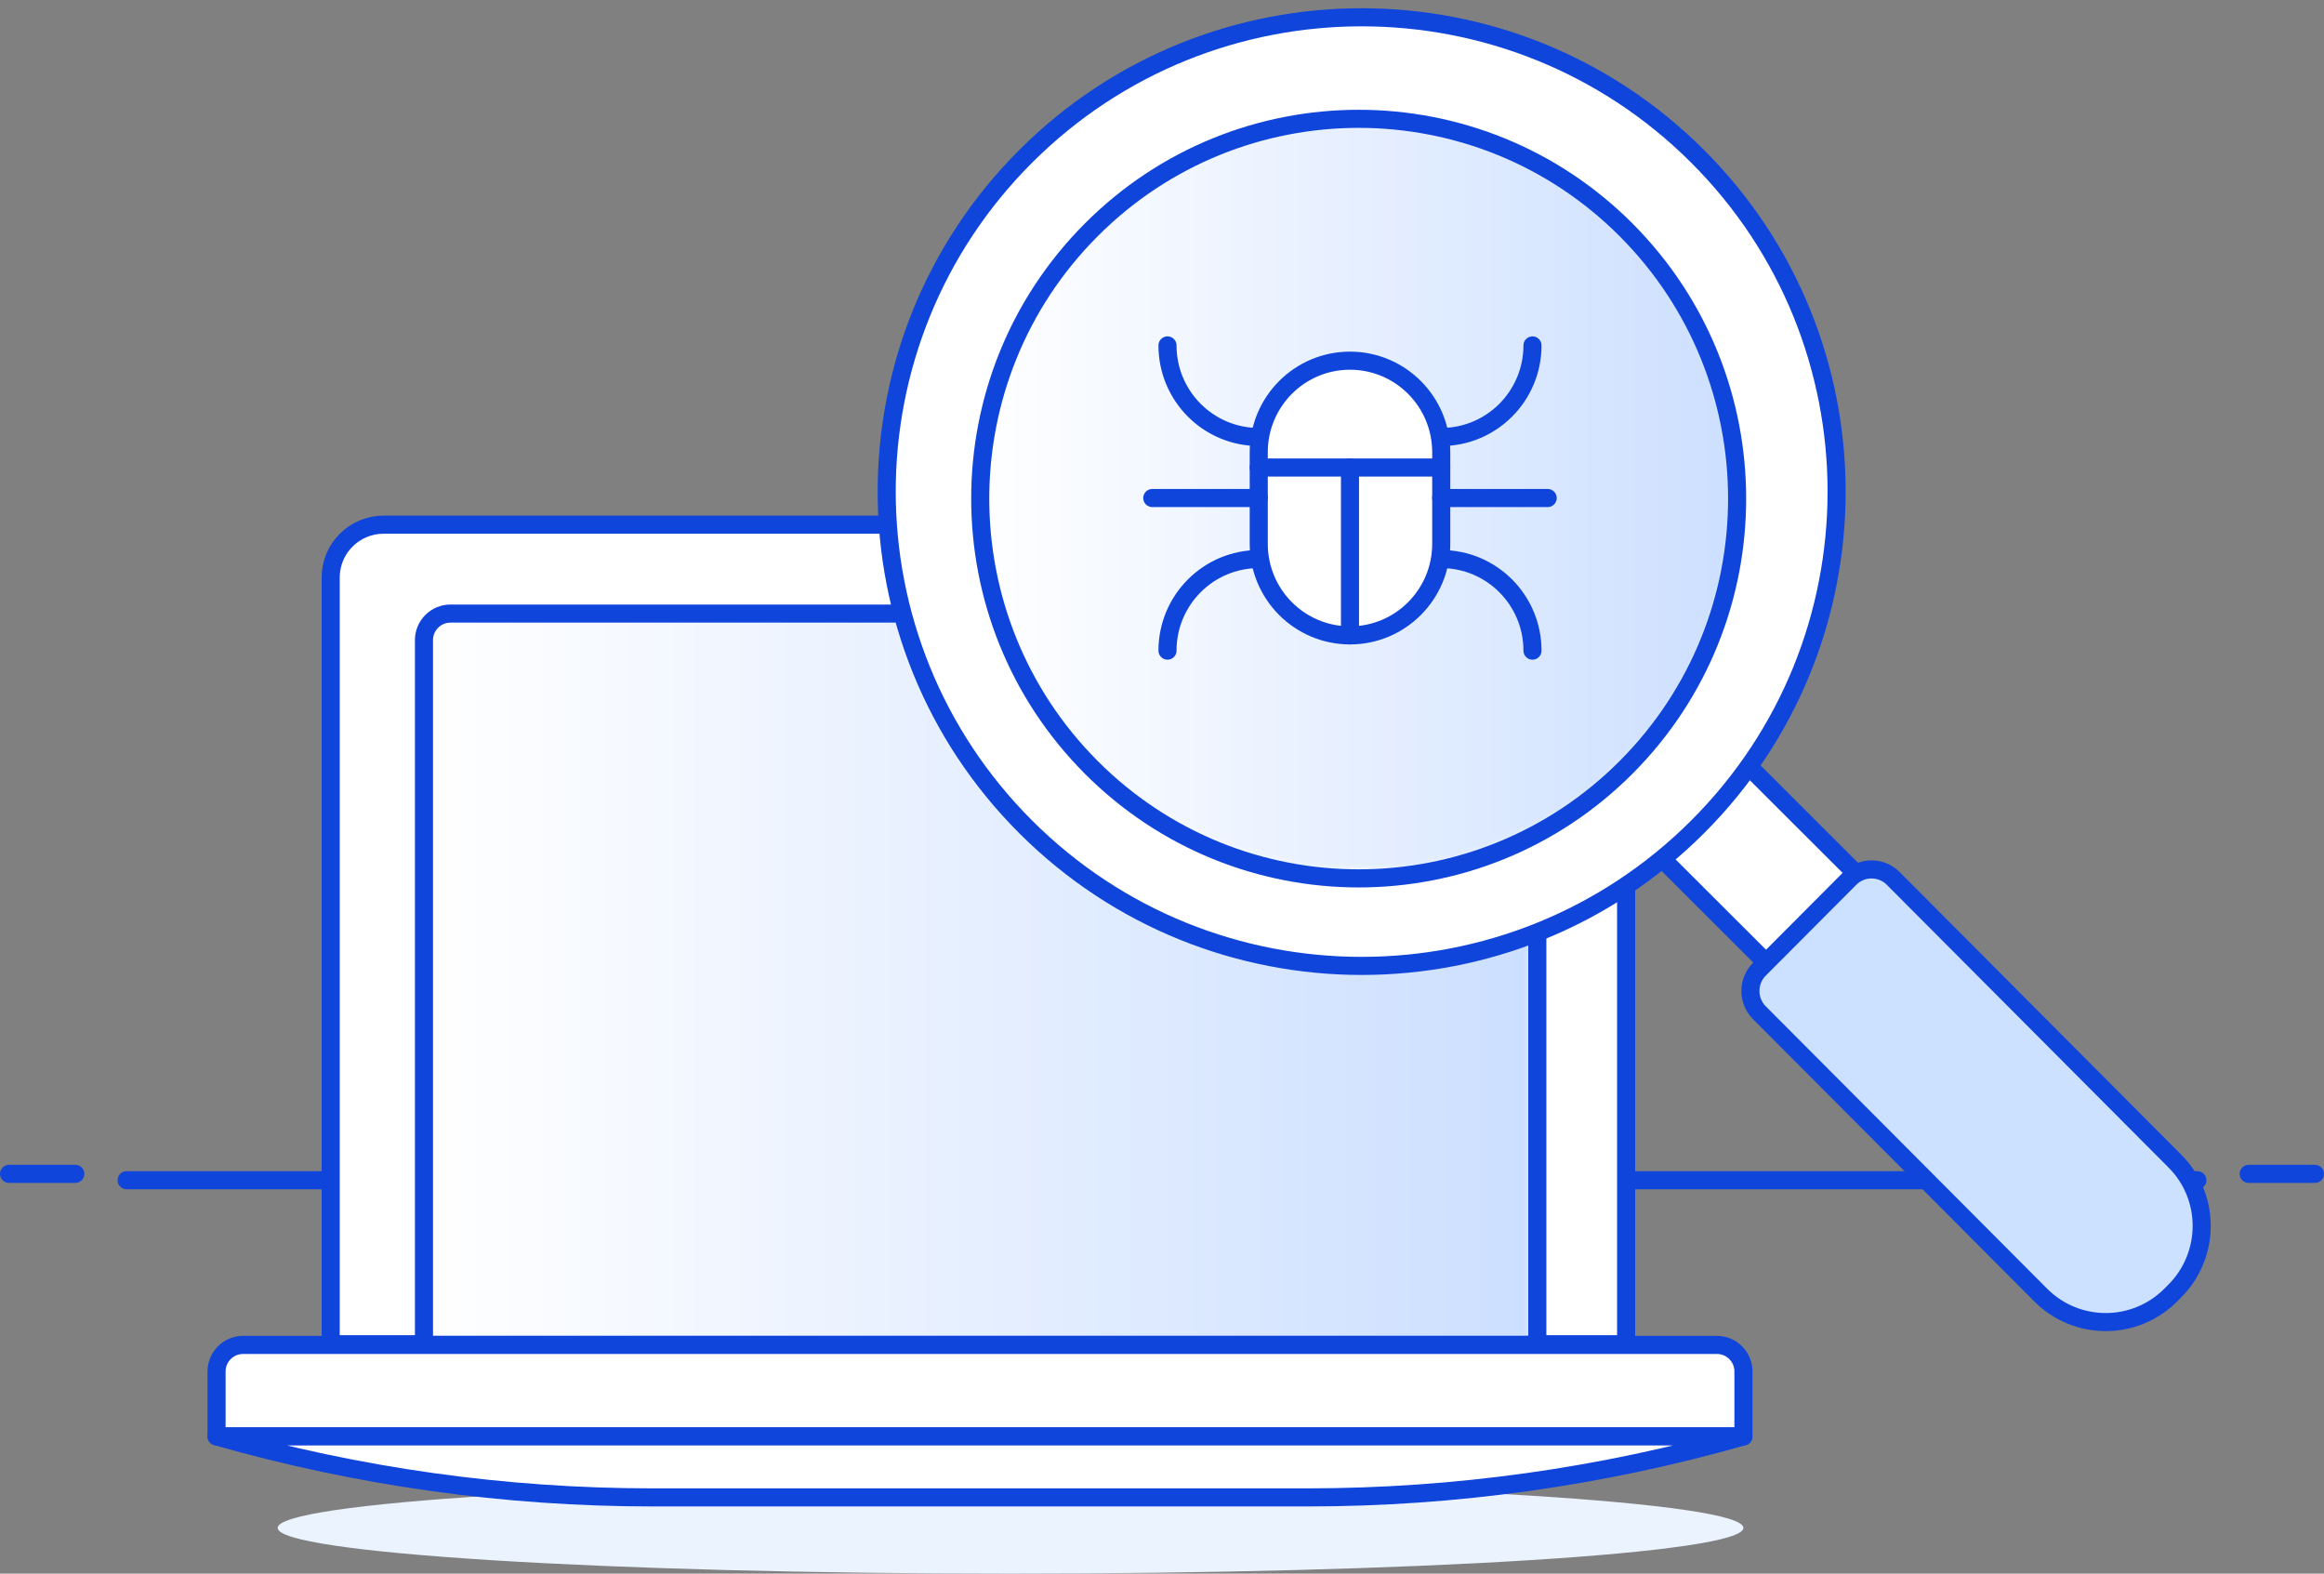 <?xml version="1.0" encoding="UTF-8"?>
<svg width="257px" height="174px" viewBox="0 0 257 174" version="1.1" xmlns="http://www.w3.org/2000/svg" xmlns:xlink="http://www.w3.org/1999/xlink">
    <rect x="0" y="0" width="257" height="174" fill="#808080" stroke="none"/>
    <title>antivirus</title>
    <defs>
        <path d="M3.335,0.868 C1.709,0.868 0.394,2.18 0.394,3.797 L0.394,3.797 L0.394,81.635 L123.709,81.635 L123.709,3.797 C123.709,2.18 122.391,0.868 120.768,0.868 L120.768,0.868 L3.335,0.868 Z" id="path-1"></path>
        <linearGradient x1="-0.001%" y1="49.999%" x2="100%" y2="49.999%" id="linearGradient-3">
            <stop stop-color="#FFFFFF" offset="0%"></stop>
            <stop stop-color="#CCDFFF" offset="100%"></stop>
        </linearGradient>
        <path d="M0.402,41.844 C0.402,64.883 19.179,83.56 42.342,83.56 L42.342,83.56 C65.504,83.56 84.282,64.883 84.282,41.844 L84.282,41.844 C84.282,18.808 65.504,0.13 42.342,0.13 L42.342,0.13 C19.179,0.13 0.402,18.806 0.402,41.844" id="path-4"></path>
        <linearGradient x1="-0%" y1="50%" x2="99.999%" y2="50%" id="linearGradient-6">
            <stop stop-color="#FFFFFF" offset="0%"></stop>
            <stop stop-color="#CCDFFF" offset="100%"></stop>
        </linearGradient>
    </defs>
    <g id="Images" stroke="none" stroke-width="1" fill="none" fill-rule="evenodd">
        <g id="antivirus" transform="translate(1, 1)">
            <line x1="13" y1="129.5" x2="242" y2="129.5" id="Stroke-1" stroke="#1045DB" stroke-width="2" stroke-linecap="round" stroke-linejoin="round"></line>
            <g id="Group-10" transform="translate(0, 57)">
                <line x1="0" y1="71.797" x2="7.328" y2="71.797" id="Stroke-2" stroke="#1045DB" stroke-width="2" stroke-linecap="round" stroke-linejoin="round"></line>
                <line x1="247.672" y1="71.797" x2="255" y2="71.797" id="Stroke-4" stroke="#1045DB" stroke-width="2" stroke-linecap="round" stroke-linejoin="round"></line>
                <path d="M172.963,0.012 L41.432,0.012 C38.195,0.012 35.57,2.627 35.57,5.853 L35.57,90.635 L178.825,90.635 L178.825,5.853 C178.825,2.627 176.2,0.012 172.963,0.012" id="Fill-6" fill="#FFFFFF"></path>
                <path d="M172.963,0.012 L41.432,0.012 C38.195,0.012 35.57,2.627 35.57,5.853 L35.57,90.635 L178.825,90.635 L178.825,5.853 C178.825,2.627 176.2,0.012 172.963,0.012 Z" id="Stroke-8" stroke="#1045DB" stroke-width="2" stroke-linecap="round" stroke-linejoin="round"></path>
            </g>
            <g id="Group-13" transform="translate(45, 66)">
                <mask id="mask-2" fill="white">
                    <use xlink:href="#path-1"></use>
                </mask>
                <g id="Clip-12"></g>
                <path d="M3.335,0.868 C1.709,0.868 0.394,2.18 0.394,3.797 L0.394,3.797 L0.394,81.635 L123.709,81.635 L123.709,3.797 C123.709,2.18 122.391,0.868 120.768,0.868 L120.768,0.868 L3.335,0.868 Z" id="Fill-11" fill="url(#linearGradient-3)" mask="url(#mask-2)"></path>
            </g>
            <g id="Group-34" transform="translate(22, 0)">
                <path d="M144.067,66.844 L26.821,66.844 C25.199,66.844 23.885,68.157 23.885,69.776 L23.885,147.71 L147.004,147.71 L147.004,69.776 C147.004,68.157 145.688,66.844 144.067,66.844 Z" id="Stroke-14" stroke="#1045DB" stroke-width="2" stroke-linecap="round" stroke-linejoin="round"></path>
                <path d="M169.798,167.942 C169.798,170.736 133.512,173 88.751,173 C43.988,173 7.703,170.736 7.703,167.942 C7.703,165.148 43.988,162.884 88.751,162.884 C133.512,162.884 169.798,165.148 169.798,167.942" id="Fill-16" fill="#EBF3FF"></path>
                <path d="M169.798,157.826 L0.949,157.826 L0.949,150.642 C0.949,149.022 2.265,147.71 3.886,147.71 L166.862,147.71 C168.483,147.71 169.798,149.022 169.798,150.642 L169.798,157.826 Z" id="Fill-18" fill="#FFFFFF"></path>
                <path d="M169.798,157.826 L0.949,157.826 L0.949,150.642 C0.949,149.022 2.265,147.71 3.886,147.71 L166.862,147.71 C168.483,147.71 169.798,149.022 169.798,150.642 L169.798,157.826 Z" id="Stroke-20" stroke="#1045DB" stroke-width="2" stroke-linecap="round" stroke-linejoin="round"></path>
                <path d="M169.798,157.827 C154.116,162.3 137.886,164.571 121.575,164.571 L49.173,164.571 C32.862,164.571 16.632,162.3 0.949,157.827 L0.949,157.827 L169.798,157.827 Z" id="Fill-22" fill="#FFFFFF"></path>
                <path d="M169.798,157.827 C154.116,162.3 137.886,164.571 121.575,164.571 L49.173,164.571 C32.862,164.571 16.632,162.3 0.949,157.827 L0.949,157.827 L169.798,157.827 L169.798,157.827 Z" id="Stroke-24" stroke="#1045DB" stroke-width="2" stroke-linecap="round" stroke-linejoin="round"></path>
                <polygon id="Fill-26" fill="#FFFFFF" points="184.526 97.859 174.621 107.748 157.29 90.442 167.195 80.553"></polygon>
                <polygon id="Stroke-28" stroke="#1045DB" stroke-width="2" stroke-linecap="round" stroke-linejoin="round" points="184.526 97.859 174.621 107.748 157.29 90.442 167.195 80.553"></polygon>
                <path d="M164.718,16.272 C185.23,36.753 185.23,69.961 164.718,90.442 C144.207,110.923 110.951,110.923 90.439,90.442 C69.928,69.961 69.928,36.753 90.439,16.272 C110.951,-4.209 144.207,-4.209 164.718,16.272" id="Fill-30" fill="#FFFFFF"></path>
                <path d="M164.718,16.272 C185.23,36.753 185.23,69.961 164.718,90.442 C144.207,110.923 110.951,110.923 90.439,90.442 C69.928,69.961 69.928,36.753 90.439,16.272 C110.951,-4.209 144.207,-4.209 164.718,16.272 Z" id="Stroke-32" stroke="#1045DB" stroke-width="2" stroke-linecap="round" stroke-linejoin="round"></path>
            </g>
            <g id="Group-37" transform="translate(107, 12)">
                <mask id="mask-5" fill="white">
                    <use xlink:href="#path-4"></use>
                </mask>
                <g id="Clip-36"></g>
                <path d="M0.402,41.844 C0.402,64.883 19.179,83.56 42.342,83.56 L42.342,83.56 C65.504,83.56 84.282,64.883 84.282,41.844 L84.282,41.844 C84.282,18.808 65.504,0.13 42.342,0.13 L42.342,0.13 C19.179,0.13 0.402,18.806 0.402,41.844" id="Fill-35" fill="url(#linearGradient-6)" mask="url(#mask-5)"></path>
            </g>
            <g id="Group-64" transform="translate(107, 12)">
                <path d="M71.842,12.438 C88.186,28.838 88.186,55.427 71.842,71.826 C55.499,88.226 29.001,88.226 12.657,71.826 C-3.686,55.427 -3.686,28.838 12.657,12.438 C29.002,-3.961 55.499,-3.961 71.842,12.438 Z" id="Stroke-38" stroke="#1045DB" stroke-width="2"></path>
                <path d="M132.498,129.751 L132.027,130.223 C128.059,134.172 121.668,134.172 117.699,130.223 L86.554,98.971 C85.242,97.654 85.242,95.494 86.554,94.178 L96.577,84.121 C97.889,82.804 100.041,82.804 101.353,84.121 L132.498,115.373 C136.467,119.322 136.467,125.768 132.498,129.751" id="Fill-40" fill="#CCE1FF"></path>
                <path d="M132.498,129.751 L132.027,130.223 C128.059,134.172 121.668,134.172 117.699,130.223 L86.554,98.971 C85.242,97.654 85.242,95.494 86.554,94.178 L96.577,84.121 C97.889,82.804 100.041,82.804 101.353,84.121 L132.498,115.373 C136.467,119.322 136.467,125.768 132.498,129.751 Z" id="Stroke-42" stroke="#1045DB" stroke-width="2"></path>
                <path d="M41.289,57.255 L41.289,57.255 C35.716,57.255 31.199,52.723 31.199,47.13 L31.199,37.005 C31.199,31.413 35.716,26.88 41.289,26.88 C46.862,26.88 51.379,31.413 51.379,37.005 L51.379,47.13 C51.379,52.723 46.862,57.255 41.289,57.255" id="Fill-44" fill="#FFFFFF"></path>
                <path d="M41.289,57.255 L41.289,57.255 C35.716,57.255 31.199,52.723 31.199,47.13 L31.199,37.005 C31.199,31.413 35.716,26.88 41.289,26.88 C46.862,26.88 51.379,31.413 51.379,37.005 L51.379,47.13 C51.379,52.723 46.862,57.255 41.289,57.255 Z" id="Stroke-46" stroke="#1045DB" stroke-width="2" stroke-linecap="round" stroke-linejoin="round"></path>
                <path d="M51.379,35.318 L51.379,35.318 C56.952,35.318 61.47,30.785 61.47,25.193" id="Stroke-48" stroke="#1045DB" stroke-width="2" stroke-linecap="round" stroke-linejoin="round"></path>
                <path d="M51.379,48.818 L51.379,48.818 C56.952,48.818 61.47,53.351 61.47,58.943" id="Stroke-50" stroke="#1045DB" stroke-width="2" stroke-linecap="round" stroke-linejoin="round"></path>
                <line x1="51.379" y1="42.068" x2="63.151" y2="42.068" id="Stroke-52" stroke="#1045DB" stroke-width="2" stroke-linecap="round" stroke-linejoin="round"></line>
                <path d="M31.198,35.318 L31.198,35.318 C25.625,35.318 21.108,30.785 21.108,25.193" id="Stroke-54" stroke="#1045DB" stroke-width="2" stroke-linecap="round" stroke-linejoin="round"></path>
                <path d="M31.198,48.818 L31.198,48.818 C25.625,48.818 21.108,53.351 21.108,58.943" id="Stroke-56" stroke="#1045DB" stroke-width="2" stroke-linecap="round" stroke-linejoin="round"></path>
                <line x1="31.198" y1="42.068" x2="19.426" y2="42.068" id="Stroke-58" stroke="#1045DB" stroke-width="2" stroke-linecap="round" stroke-linejoin="round"></line>
                <line x1="31.198" y1="38.693" x2="51.379" y2="38.693" id="Stroke-60" stroke="#1045DB" stroke-width="2" stroke-linecap="round" stroke-linejoin="round"></line>
                <line x1="41.289" y1="38.693" x2="41.289" y2="57.255" id="Stroke-62" stroke="#1045DB" stroke-width="2" stroke-linecap="round" stroke-linejoin="round"></line>
            </g>
        </g>
    </g>
</svg>
